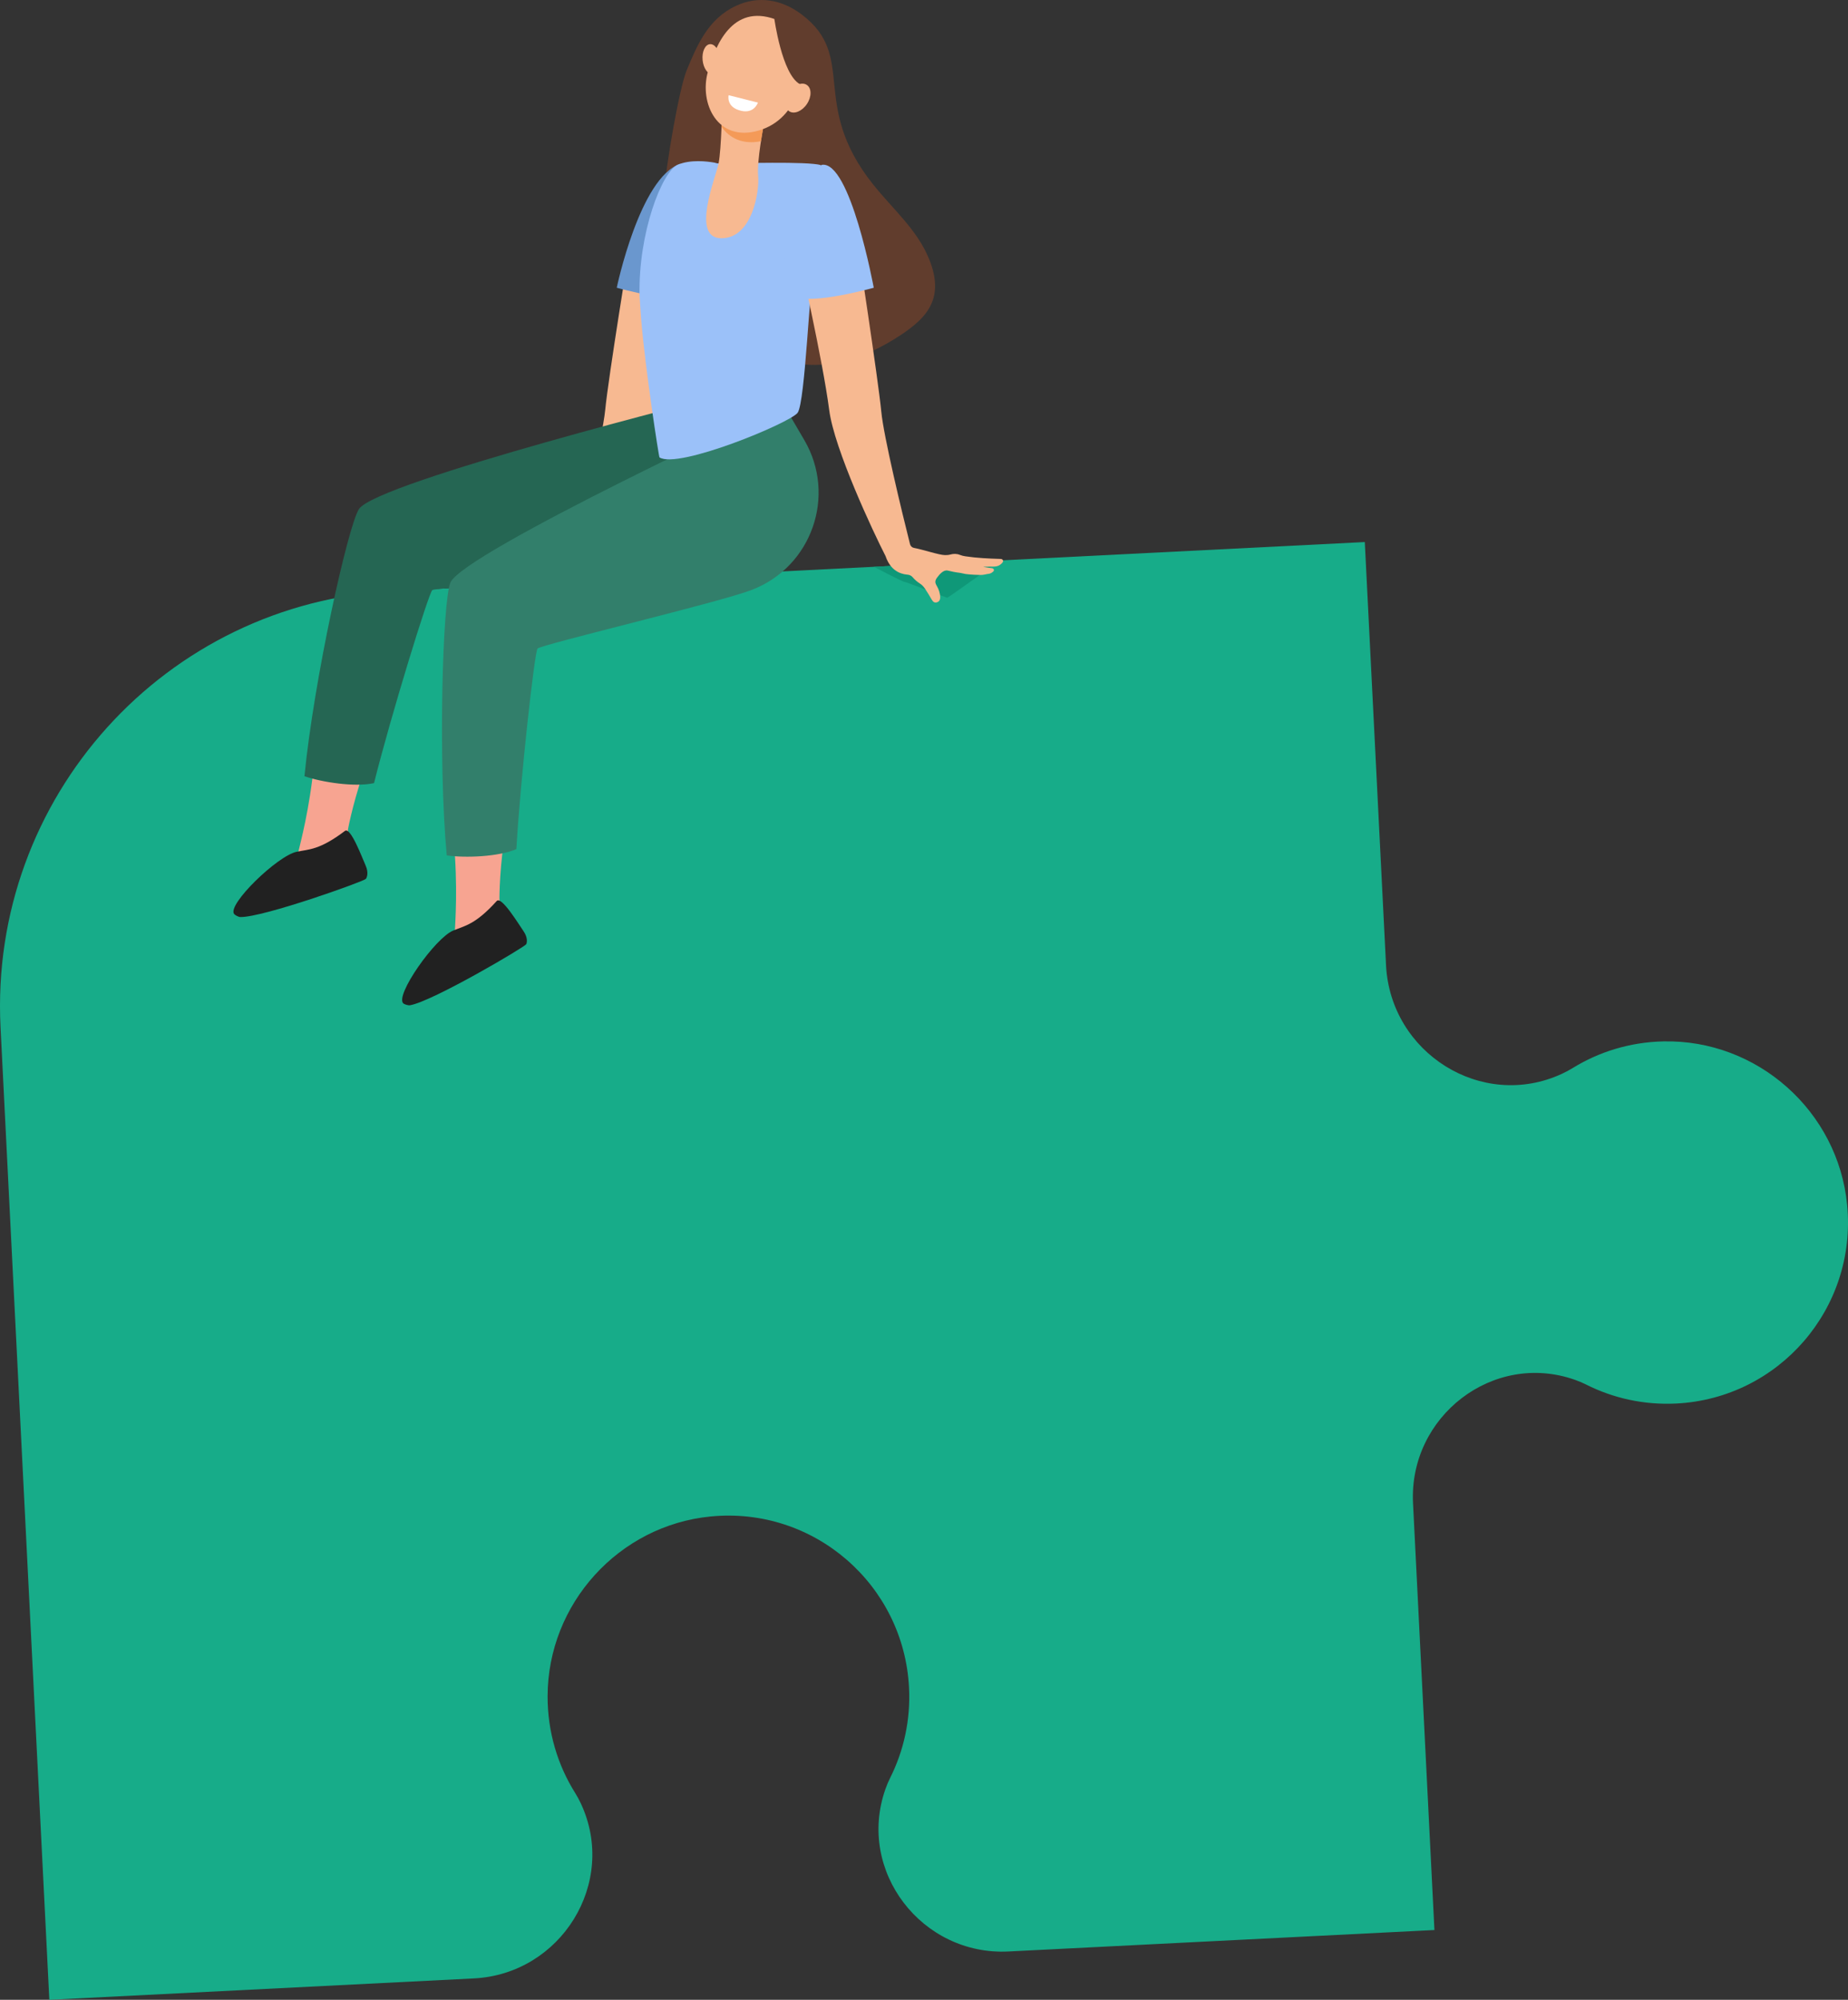 <?xml version="1.0" encoding="UTF-8"?> <svg xmlns="http://www.w3.org/2000/svg" xmlns:xlink="http://www.w3.org/1999/xlink" width="232px" height="251px" viewBox="0 0 232 251"><rect x="0" y="0" width="232" height="251" fill="#333333" stroke="none"/> <title>1</title> <g id="Web" stroke="none" stroke-width="1" fill="none" fill-rule="evenodd"> <g id="Artboard" transform="translate(-66, -14)" fill-rule="nonzero"> <g id="Group-87" transform="translate(30, 0)"> <g id="1" transform="translate(36, 14)"> <path d="M114.121,211.828 C114.326,215.9 113.448,219.774 111.739,223.171 C111.524,223.6 111.329,224.064 111.156,224.558 C107.531,234.842 115.734,245.483 126.606,244.934 L180.08,242.241 L177.392,188.668 C176.847,177.775 187.466,169.557 197.731,173.188 C198.224,173.362 198.687,173.556 199.115,173.773 C202.506,175.484 206.373,176.364 210.44,176.16 C223.319,175.511 233.15,164.23 231.891,151.225 C230.755,139.456 220.607,130.443 208.806,130.708 C204.609,130.802 200.72,132.024 197.404,134.072 C196.991,134.327 196.544,134.565 196.063,134.786 C186.047,139.406 174.558,132.178 174.004,121.145 L171.337,68.034 L49.493,74.172 C20.75,75.62 -1.378,100.137 0.067,128.932 L6.194,251 L59.49,248.315 C70.417,247.766 77.559,236.316 72.933,226.384 C72.712,225.91 72.474,225.467 72.218,225.059 C70.013,221.547 68.735,217.38 68.747,212.879 C68.777,201.281 77.69,191.465 89.211,190.337 C102.2,189.066 113.474,198.918 114.121,211.828" id="Fill-80" fill="#17AC89"></path> <path d="M86.197,8.845 C87.536,5.615 88.899,2.379 92.374,0.744 C95.187,-0.58 98.126,-0.082 100.625,1.801 C107.707,7.136 101.535,13.013 109.597,23.13 C112.101,26.273 115.133,28.811 116.634,32.495 C118.733,37.651 116.232,40.127 112.221,42.596 C93.035,54.411 82.978,30.152 83.339,24.603 C83.608,20.474 85.334,10.924 86.197,8.845" id="Fill-136" fill="#613D2D"></path> <path d="M66.285,71.722 C67.094,71.594 69.058,70.184 69.752,70.056 C70.289,69.956 71.452,69.78 71.947,69.706 C72.554,67.435 75.635,55.059 75.981,51.431 C76.355,47.501 79.129,30.498 79.129,30.498 L86.312,31.806 C86.312,31.806 83.329,44.886 82.504,51.229 C81.796,56.676 75.829,68.925 75.071,70.218 C75.07,70.249 75.07,70.279 75.068,70.312 C74.952,72.234 74.028,71.594 74.028,71.594 L72.525,71.978 C72.525,71.978 67.209,72.491 66.862,72.619 C66.516,72.747 65.476,71.85 66.285,71.722" id="Fill-137" fill="#F7B991"></path> <path d="M85.392,20.559 C80.314,22.284 77.427,36.115 77.427,36.115 C77.427,36.115 85.394,38.343 87.435,37.174 C87.435,37.174 89.752,26.885 90.583,27.245 L85.392,20.559" id="Fill-138" fill="#6A97CE"></path> <path d="M46.111,95.618 C44.557,99.723 43.75,103.678 43.678,104.157 C43.643,104.386 43.967,105.503 43.937,105.741 C40.818,110.004 36.335,110.936 32.493,111.208 C34.451,109.293 37.327,107.478 37.465,106.871 C37.685,105.905 38.868,101.606 39.45,95.647 C41.84,96.755 43.461,95.877 46.111,95.618" id="Fill-139" fill="#F7A491"></path> <path d="M90.306,49.688 L97.169,69.052 C97.169,69.052 86.141,71.132 82.018,71.889 C77.895,72.647 54.858,73.655 54.274,74.065 C53.841,74.369 49.082,89.788 46.957,98.291 C44.545,98.822 40.417,98.184 38.221,97.426 C39.408,85.26 43.693,65.987 45.066,63.889 C47.3,60.471 90.306,49.688 90.306,49.688" id="Fill-140" fill="#256653"></path> <path d="M63.496,104.107 C62.738,108.431 62.686,112.467 62.704,112.951 C62.712,113.183 63.24,114.218 63.255,114.459 C60.988,119.231 56.759,120.989 53.036,121.977 C54.601,119.728 57.086,117.405 57.109,116.783 C57.144,115.793 57.502,111.348 56.959,105.386 C59.514,106.025 60.943,104.859 63.496,104.107" id="Fill-141" fill="#F7A491"></path> <path d="M98.317,50.693 L100.981,55.248 C105.032,62.182 101.926,71.104 94.448,74.011 C94.408,74.027 94.368,74.042 94.329,74.057 C90.421,75.575 67.981,80.89 67.484,81.402 C67.115,81.783 65.325,97.822 64.827,106.573 C62.558,107.548 58.384,107.696 56.085,107.363 C54.975,95.191 55.579,75.454 56.535,73.136 C58.091,69.359 98.317,50.693 98.317,50.693" id="Fill-142" fill="#327F6B"></path> <path d="M62.36,113.085 C62.957,112.424 65.151,116.062 65.699,116.839 C66.315,117.712 66.14,118.37 66.066,118.507 C65.872,118.867 54.305,125.684 51.484,126.17 C51.218,126.216 50.756,126.047 50.639,125.944 C49.537,124.966 54.611,117.747 56.89,116.799 C58.363,116.185 59.672,116.059 62.36,113.085" id="Fill-143" fill="#212121"></path> <path d="M43.309,104.287 C44.019,103.75 45.493,107.736 45.887,108.601 C46.329,109.575 46.034,110.188 45.935,110.309 C45.677,110.626 33.04,115.151 30.178,115.099 C29.908,115.093 29.486,114.841 29.391,114.718 C28.491,113.551 34.826,107.412 37.241,106.908 C38.803,106.582 40.112,106.704 43.309,104.287" id="Fill-144" fill="#212121"></path> <path d="M90.208,20.519 L90.208,20.519 C90.077,20.52 89.889,20.474 89.696,20.413 C88.753,20.244 86.691,19.997 85.087,20.675 C83.135,21.5 80.111,29.206 80.291,37.117 C80.364,38.326 80.437,39.409 80.499,40.163 C80.992,46.138 82.703,57.351 82.795,57.41 C85.123,58.911 99.166,53.092 100.132,51.814 C101.099,50.536 101.668,35.005 102.137,34.23 L103.06,20.723 C101.431,20.236 92.705,20.501 90.208,20.519" id="Fill-145" fill="#9BC1F9"></path> <path d="M95.9,15.545 C95.9,15.545 94.996,20.23 95.177,22.079 C95.358,23.927 94.487,29.884 90.582,29.904 C86.677,29.923 89.841,22.33 90.208,20.519 C90.576,18.708 90.663,13.101 90.663,13.101 L95.9,15.545" id="Fill-146" fill="#F7B991"></path> <path d="M90.583,15.914 C90.644,14.38 90.663,13.101 90.663,13.101 L95.9,15.545 C95.9,15.545 95.715,16.503 95.529,17.724 C93.237,18.185 91.576,17.335 90.583,15.914" id="Fill-147" fill="#F49A58"></path> <path d="M97.814,2.612 C97.814,2.612 99.832,3.734 100.569,6.165 C101.309,8.596 100.468,14.868 95.255,16.382 C90.042,17.896 87.784,12.929 88.858,9.045 C89.931,5.162 92.267,0.244 97.814,2.612" id="Fill-148" fill="#F7B991"></path> <path d="M88.206,7.54 C88.308,8.583 88.882,9.38 89.489,9.321 C90.096,9.261 90.504,8.367 90.402,7.324 C90.3,6.281 89.726,5.484 89.119,5.544 C88.513,5.603 88.104,6.497 88.206,7.54" id="Fill-149" fill="#F7B991"></path> <path d="M97.203,2.295 C97.203,2.295 98.147,9.293 100.407,10.556 C102.664,11.818 101.719,14.922 101.719,14.922 C101.719,14.922 103.768,7.715 101.982,5.4 C100.196,3.085 97.203,2.295 97.203,2.295" id="Fill-150" fill="#613D2D"></path> <path d="M99.068,11.56 C98.456,12.472 98.458,13.547 99.073,13.962 C99.688,14.376 100.683,13.973 101.296,13.062 C101.908,12.15 101.908,11.075 101.29,10.66 C100.675,10.245 99.68,10.648 99.068,11.56" id="Fill-151" fill="#F7B991"></path> <path d="M91.474,11.949 L95.148,12.876 C95.148,12.876 94.706,14.274 93.078,13.914 C91.094,13.475 91.474,11.949 91.474,11.949" id="Fill-152" fill="#FFFFFF"></path> <path d="M109.714,71.138 C109.889,71.129 125.552,70.34 125.552,70.34 C125.552,70.34 119.053,75.019 118.92,75.019 C118.787,75.019 113.743,73.025 113.522,73.025 C113.301,73.025 109.714,71.138 109.714,71.138" id="Fill-153" fill="#0F9878"></path> <path d="M125.911,70.325 C125.845,70.158 125.699,70.154 125.55,70.15 C124.096,70.105 122.643,70.04 121.203,69.824 C120.961,69.788 120.724,69.734 120.503,69.645 C120.101,69.485 119.708,69.489 119.3,69.601 C119.082,69.662 118.859,69.673 118.632,69.672 C117.903,69.669 115.817,68.958 114.747,68.771 C114.502,68.728 114.307,68.543 114.246,68.301 C113.192,64.126 110.933,54.757 110.64,51.677 C110.265,47.737 107.55,29.975 107.55,29.975 L100.284,32.005 C100.284,32.005 103.273,45.116 104.101,51.474 C104.739,56.383 109.637,66.8 111.172,69.795 C111.92,72.025 113.605,72.087 113.993,72.134 C114.217,72.162 114.425,72.272 114.571,72.443 C114.834,72.753 115.138,73.022 115.486,73.242 C115.745,73.405 115.942,73.617 116.112,73.865 C116.421,74.317 116.697,74.789 116.972,75.262 C117.153,75.576 117.342,75.675 117.61,75.601 C117.898,75.522 118.036,75.308 118.031,74.956 C118.023,74.437 117.855,73.966 117.597,73.523 C117.352,73.107 117.371,72.866 117.653,72.483 C117.818,72.264 117.986,72.051 118.199,71.876 C118.417,71.698 118.648,71.563 118.944,71.605 C119.465,71.735 119.992,71.841 120.527,71.901 L120.966,71.99 L121.206,72.042 C121.243,72.051 122.018,72.136 122.281,72.136 C122.494,72.137 122.837,72.151 123.13,72.165 C123.396,72.178 123.958,72.039 123.977,72.039 C124.235,72.033 124.464,71.939 124.655,71.766 C124.732,71.695 124.81,71.616 124.77,71.495 C124.732,71.384 124.647,71.337 124.533,71.317 C124.36,71.286 123.458,71.176 123.466,71.137 C123.734,71.137 124.573,71.118 124.842,71.11 C125.204,71.101 125.515,70.971 125.765,70.704 C125.864,70.598 125.978,70.494 125.911,70.325" id="Fill-171" fill="#F7B991"></path> <path d="M103.148,20.694 C106.733,20.041 109.692,36.115 109.692,36.115 C109.692,36.115 101.724,38.343 99.683,37.174 C99.683,37.174 97.366,26.885 96.535,27.245 L103.148,20.694" id="Fill-172" fill="#9BC1F9"></path> </g> </g> </g> </g> </svg> 